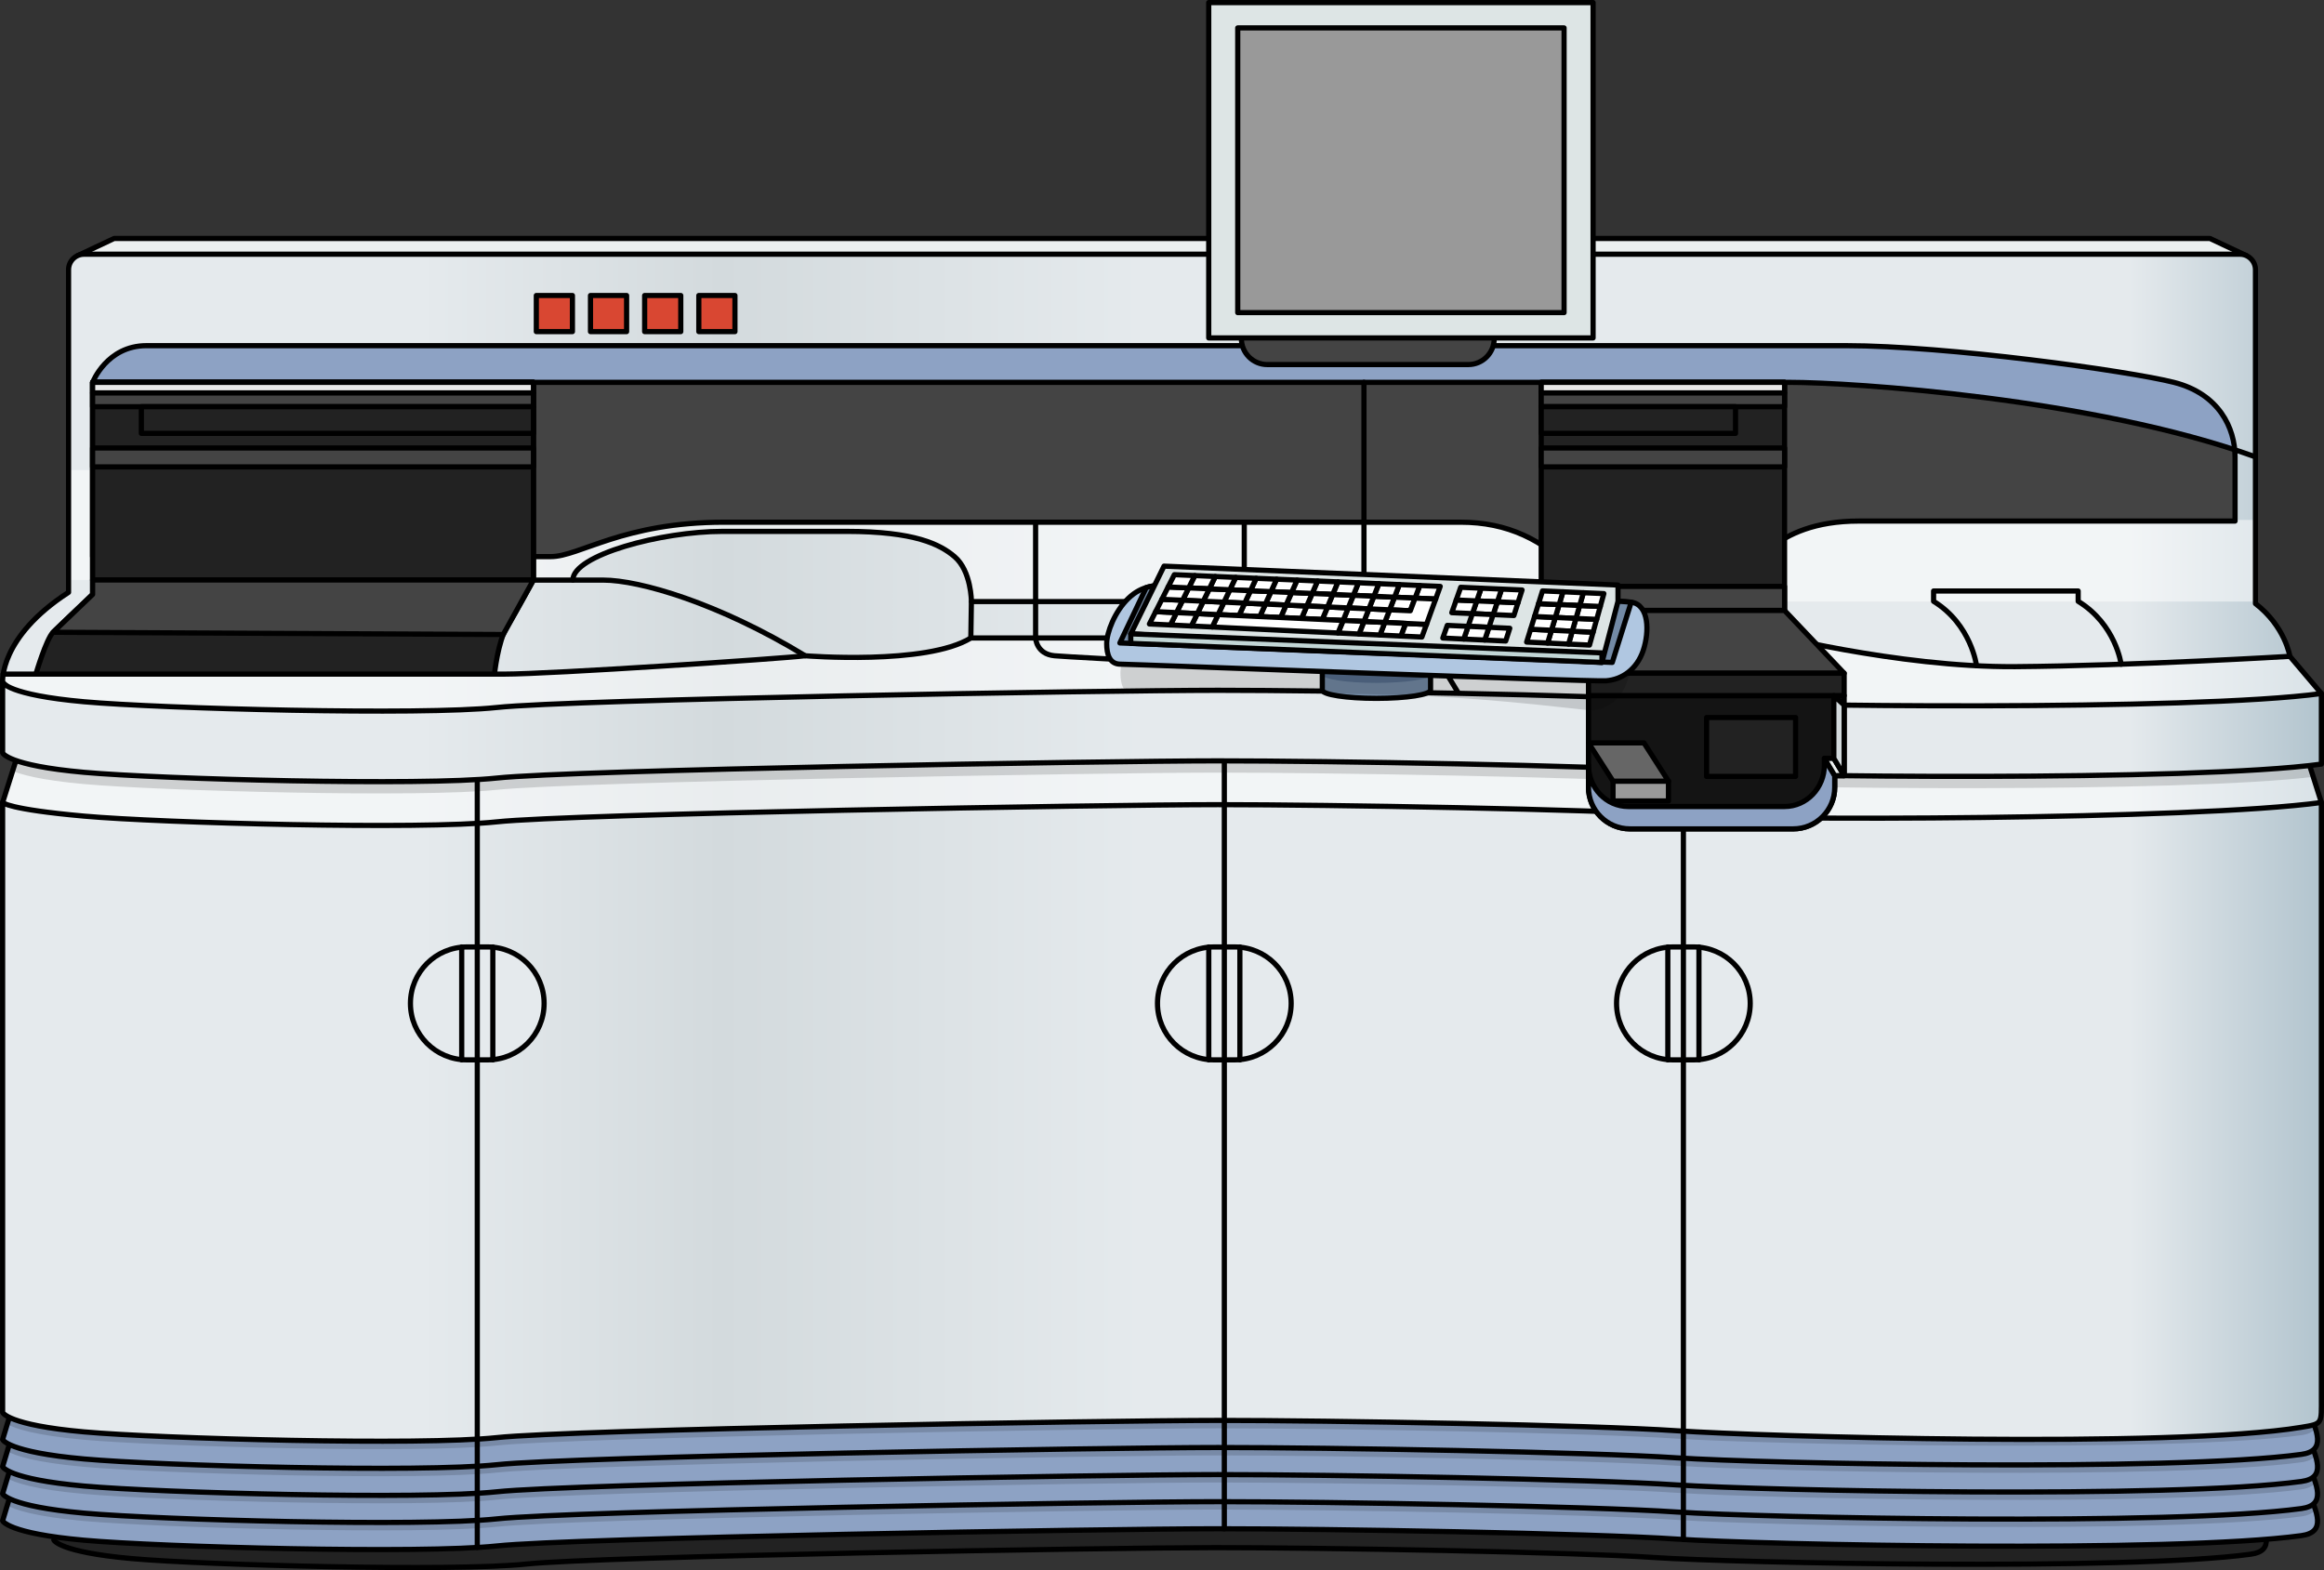 <?xml version="1.0" encoding="utf-8"?>
<!-- Generator: Adobe Illustrator 25.2.0, SVG Export Plug-In . SVG Version: 6.00 Build 0)  -->
<svg version="1.1" id="Camada_1" xmlns="http://www.w3.org/2000/svg" xmlns:xlink="http://www.w3.org/1999/xlink" x="0px" y="0px"
	 width="448.383px" height="302.946px" viewBox="0 0 448.383 302.946" enable-background="new 0 0 448.383 302.946"
	 xml:space="preserve">
<rect x="0" y="0" width="448.383" height="302.946" fill="#333333" stroke="none"/>
<g>
	<g>
		<polygon fill="#ECF0F0" stroke="#000000" stroke-linecap="round" stroke-linejoin="round" stroke-miterlimit="10" points="
			433.425,49.332 426.375,46.011 22.018,46.011 14.968,49.332 15.88,51.818 430.46,51.818 		"/>
		<linearGradient id="SVGID_1_" gradientUnits="userSpaceOnUse" x1="0.5" y1="96.72" x2="447.879" y2="96.72">
			<stop  offset="0.18" style="stop-color:#E5EAED"/>
			<stop  offset="0.31" style="stop-color:#D3DADD"/>
			<stop  offset="0.492" style="stop-color:#E5EAED"/>
			<stop  offset="0.917" style="stop-color:#E5EAED"/>
			<stop  offset="1" style="stop-color:#B2C4CE"/>
		</linearGradient>
		<path fill="url(#SVGID_1_)" d="M0.507,131.641c0,0-0.719-8.653,12.719-17.351V52.051c0-1.663,1.353-3.009,3.015-3l415.935,0
			c1.651,0.009,2.985,1.349,2.985,3v64.411c5.751,4.424,6.636,10.175,6.636,10.175l6.083,7.176l-3.318,10.575H13.336L0.507,131.641z
			"/>
		<path opacity="0.5" fill="#FFFFFF" d="M423.326,100.315l-54.415-9.622H13.226v21.215h97.302c0-4.786,17.002-9.381,28.892-9.381
			h23.915c13.187,0,18.056,2.519,20.82,4.862c3.265,2.769,3.265,8.682,3.265,8.682H435.16v-15.756H423.326z"/>
		<path opacity="0.5" fill="#FFFFFF" d="M339.879,121.993l-16.756,1.106H187.308c-8.626,5.309-31.963,3.429-31.963,3.429
			c-4.424,0.553-49.217,3.54-58.064,3.54s-96.661,0-96.662,0c-0.158,0.998-0.112,1.574-0.112,1.574l12.829,12.749h239.239
			l192.441-1.452l2.863-9.123l-6.083-7.176c0,0-30.249,1.825-52.977,1.991C366.091,128.795,339.879,121.993,339.879,121.993z"/>
		<path fill="none" stroke="#000000" stroke-linecap="round" stroke-linejoin="round" stroke-miterlimit="10" d="M0.507,131.641
			c0,0-0.719-8.653,12.719-17.351V52.051c0-1.663,1.353-3.009,3.015-3l415.935,0c1.651,0.009,2.985,1.349,2.985,3v64.411
			c5.751,4.424,6.636,10.175,6.636,10.175l6.083,7.176l-3.318,10.575H13.336L0.507,131.641z"/>
		<polyline fill="none" stroke="#000000" stroke-linecap="round" stroke-linejoin="round" stroke-miterlimit="10" points="
			281.4,147.39 281.4,133.774 277.889,127.965 240.064,123.099 240.064,100.758 		"/>
		<path fill="#8DA2C4" d="M337.592,110.712c0,0,4.156-10.175,21.001-10.175c16.845,0,72.629,0,72.629,0s0-6.857,0-12.387
			c0-5.53-3.063-12.166-11.813-14.378c-8.751-2.212-43.971-7.078-63.222-7.078s-320.268,0-327.925,0s-10.391,7.078-10.391,7.078
			v33.622h88.425c5.469,0,13.908-6.636,33.377-6.636s133.165,0,142.135,0c8.969,0,15.97,3.318,22.314,9.954H337.592z"/>
		<path fill="#444444" d="M106.296,107.394c5.469,0,13.908-6.636,33.377-6.636s133.165,0,142.135,0
			c8.969,0,15.97,3.318,22.314,9.954l33.471,0c0,0,4.157-10.175,21.001-10.175c16.845,0,72.629,0,72.629,0s0-6.857,0-12.387
			c0-0.449-0.028-0.906-0.07-1.367c-31.119-10.163-74.375-13.011-85.904-13.011c-12.032,0-327.378,0-327.378,0v33.622H106.296z"/>
		<path fill="none" stroke="#000000" stroke-linecap="round" stroke-linejoin="round" stroke-miterlimit="10" d="M17.871,73.772
			c0,0,315.346,0,327.378,0c12.032,0,58.628,3.097,89.911,14.378"/>
		<path fill="none" stroke="#000000" stroke-linecap="round" stroke-linejoin="round" stroke-miterlimit="10" d="M337.592,110.712
			c0,0,4.156-10.175,21.001-10.175c16.845,0,72.629,0,72.629,0s0-6.857,0-12.387c0-5.53-3.063-12.166-11.813-14.378
			c-8.751-2.212-43.971-7.078-63.222-7.078s-320.268,0-327.925,0s-10.391,7.078-10.391,7.078v33.622h88.425
			c5.469,0,13.908-6.636,33.377-6.636s133.165,0,142.135,0c8.969,0,15.97,3.318,22.314,9.954H337.592z"/>
		<path fill="none" stroke="#000000" stroke-linecap="round" stroke-linejoin="round" stroke-miterlimit="10" d="M339.879,121.993
			c0,0,26.212,6.802,48.94,6.636c22.728-0.166,52.977-1.991,52.977-1.991"/>
		<path fill="none" stroke="#000000" stroke-linecap="round" stroke-linejoin="round" stroke-miterlimit="10" d="M381.346,128.453
			c0,0-0.987-7.954-8.287-12.433v-1.991h27.895v1.991c7.299,4.479,8.287,12.142,8.287,12.142"/>
		<path fill="none" stroke="#000000" stroke-linecap="round" stroke-linejoin="round" stroke-miterlimit="10" d="M0.619,130.067
			c0,0,87.814,0,96.662,0s53.64-2.986,58.064-3.539c0,0,23.336,1.88,31.963-3.429h135.815"/>
		<path fill="none" stroke="#000000" stroke-linecap="round" stroke-linejoin="round" stroke-miterlimit="10" d="M110.527,111.909
			c0-4.786,17.002-9.381,28.891-9.381h23.915c13.186,0,18.056,2.519,20.82,4.862c3.265,2.769,3.265,8.682,3.265,8.682l-0.111,7.027"
			/>
		<path fill="none" stroke="#000000" stroke-linecap="round" stroke-linejoin="round" stroke-miterlimit="10" d="M99.714,111.928
			c0,0,9.733,0,16.7,0s22.23,4.424,38.931,14.599"/>
		
			<line fill="none" stroke="#000000" stroke-linecap="round" stroke-linejoin="round" stroke-miterlimit="10" x1="187.419" y1="116.072" x2="313.059" y2="116.072"/>
		<path fill="none" stroke="#000000" stroke-linecap="round" stroke-linejoin="round" stroke-miterlimit="10" d="M199.806,100.758
			v22.341c0,0,0.111,3.097,3.65,3.429c3.539,0.332,51.873,2.765,51.873,2.765v4.048v13.616"/>
		
			<line fill="none" stroke="#000000" stroke-linecap="round" stroke-linejoin="round" stroke-miterlimit="10" x1="263.158" y1="73.772" x2="263.158" y2="115.578"/>
		<g>
			
				<rect x="103.474" y="57.016" fill="#D94732" stroke="#000000" stroke-linecap="round" stroke-linejoin="round" stroke-miterlimit="10" width="6.968" height="6.968"/>
			
				<rect x="113.926" y="57.016" fill="#D94732" stroke="#000000" stroke-linecap="round" stroke-linejoin="round" stroke-miterlimit="10" width="6.968" height="6.968"/>
			
				<rect x="124.377" y="57.016" fill="#D94732" stroke="#000000" stroke-linecap="round" stroke-linejoin="round" stroke-miterlimit="10" width="6.968" height="6.968"/>
			
				<rect x="134.829" y="57.016" fill="#D94732" stroke="#000000" stroke-linecap="round" stroke-linejoin="round" stroke-miterlimit="10" width="6.968" height="6.968"/>
		</g>
	</g>
	<g>
		<g>
			<path fill="#222222" stroke="#000000" stroke-linecap="round" stroke-linejoin="round" stroke-miterlimit="10" d="
				M12.498,290.152l-2.114,6.977c0,0,0.846,2.326,15.01,3.594c14.165,1.268,62.156,2.537,76.109,1.057
				c13.953-1.48,112.261-3.171,132.98-3.171s68.921,0.846,84.566,1.903c15.645,1.057,91.459,2.606,115.221-0.634
				c4.651-0.634,2.96-4.228,1.057-8.668L12.498,290.152z"/>
			<path fill="#8DA2C4" d="M2.719,286.121l-2.212,7.3c0,0,0.885,2.433,15.705,3.76c14.82,1.327,65.032,2.654,79.631,1.106
				c14.599-1.548,117.456-3.318,139.133-3.318s72.11,0.885,88.479,1.991c16.369,1.106,95.691,2.727,120.553-0.664
				c4.866-0.664,3.097-4.424,1.106-9.069L2.719,286.121z"/>
			<path opacity="0.15" d="M95.843,294.582c14.599-1.548,117.456-3.318,139.133-3.318s72.111,0.885,88.479,1.991
				c16.368,1.106,95.691,2.727,120.553-0.664c1.422-0.194,2.266-0.659,2.714-1.327c-0.383-1.214-0.985-2.582-1.608-4.037
				L2.719,286.122l-1.316,4.342c1.448,0.826,5.195,2.151,14.809,3.012C31.032,294.803,81.244,296.131,95.843,294.582z"/>
			<path fill="none" stroke="#000000" stroke-linecap="round" stroke-linejoin="round" stroke-miterlimit="10" d="M2.719,286.121
				l-2.212,7.3c0,0,0.885,2.433,15.705,3.76c14.82,1.327,65.032,2.654,79.631,1.106c14.599-1.548,117.456-3.318,139.133-3.318
				s72.11,0.885,88.479,1.991c16.369,1.106,95.691,2.727,120.553-0.664c4.866-0.664,3.097-4.424,1.106-9.069L2.719,286.121z"/>
			<path fill="#8DA2C4" d="M2.719,280.896l-2.212,7.3c0,0,0.885,2.433,15.705,3.76c14.82,1.327,65.032,2.654,79.631,1.106
				c14.599-1.548,117.456-3.318,139.133-3.318s72.11,0.885,88.479,1.991c16.369,1.106,95.691,2.727,120.553-0.664
				c4.866-0.664,3.097-4.424,1.106-9.069L2.719,280.896z"/>
			<path opacity="0.15" d="M95.843,289.356c14.599-1.548,117.456-3.318,139.133-3.318s72.111,0.885,88.479,1.991
				c16.368,1.106,95.691,2.727,120.553-0.664c1.422-0.194,2.266-0.659,2.714-1.327c-0.383-1.214-0.985-2.582-1.608-4.037
				L2.719,280.896l-1.316,4.342c1.448,0.826,5.195,2.152,14.809,3.012C31.032,289.578,81.244,290.905,95.843,289.356z"/>
			<path fill="none" stroke="#000000" stroke-linecap="round" stroke-linejoin="round" stroke-miterlimit="10" d="M2.719,280.896
				l-2.212,7.3c0,0,0.885,2.433,15.705,3.76c14.82,1.327,65.032,2.654,79.631,1.106c14.599-1.548,117.456-3.318,139.133-3.318
				s72.11,0.885,88.479,1.991c16.369,1.106,95.691,2.727,120.553-0.664c4.866-0.664,3.097-4.424,1.106-9.069L2.719,280.896z"/>
			<path fill="#8DA2C4" d="M2.719,275.67l-2.212,7.299c0,0,0.885,2.433,15.705,3.76s65.032,2.654,79.631,1.106
				c14.599-1.548,117.456-3.318,139.133-3.318s72.11,0.885,88.479,1.991c16.369,1.106,95.691,2.727,120.553-0.664
				c4.866-0.664,3.097-4.424,1.106-9.069L2.719,275.67z"/>
			<path opacity="0.15" d="M95.843,284.131c14.599-1.549,117.456-3.318,139.133-3.318s72.111,0.885,88.479,1.991
				c16.368,1.106,95.691,2.727,120.553-0.664c1.422-0.194,2.266-0.659,2.714-1.327c-0.383-1.214-0.985-2.582-1.608-4.037
				L2.719,275.67l-1.316,4.342c1.448,0.826,5.195,2.151,14.809,3.012C31.032,284.352,81.244,285.679,95.843,284.131z"/>
			<path fill="none" stroke="#000000" stroke-linecap="round" stroke-linejoin="round" stroke-miterlimit="10" d="M2.719,275.67
				l-2.212,7.299c0,0,0.885,2.433,15.705,3.76s65.032,2.654,79.631,1.106c14.599-1.548,117.456-3.318,139.133-3.318
				s72.11,0.885,88.479,1.991c16.369,1.106,95.691,2.727,120.553-0.664c4.866-0.664,3.097-4.424,1.106-9.069L2.719,275.67z"/>
			<path fill="#8DA2C4" d="M2.719,270.444l-2.212,7.299c0,0,0.885,2.433,15.705,3.76s65.032,2.654,79.631,1.106
				s117.456-3.318,139.133-3.318s72.11,0.885,88.479,1.991c16.369,1.106,95.691,2.727,120.553-0.664
				c4.866-0.664,3.097-4.424,1.106-9.069L2.719,270.444z"/>
			<path opacity="0.15" d="M95.843,278.905c14.599-1.548,117.456-3.318,139.133-3.318s72.111,0.885,88.479,1.991
				c16.368,1.106,95.691,2.727,120.553-0.664c1.422-0.194,2.266-0.659,2.714-1.327c-0.383-1.214-0.985-2.582-1.608-4.037
				L2.719,270.444l-1.316,4.343c1.448,0.825,5.195,2.151,14.809,3.012C31.032,279.126,81.244,280.453,95.843,278.905z"/>
			<path fill="none" stroke="#000000" stroke-linecap="round" stroke-linejoin="round" stroke-miterlimit="10" d="M2.719,270.444
				l-2.212,7.299c0,0,0.885,2.433,15.705,3.76s65.032,2.654,79.631,1.106s117.456-3.318,139.133-3.318s72.11,0.885,88.479,1.991
				c16.369,1.106,95.691,2.727,120.553-0.664c4.866-0.664,3.097-4.424,1.106-9.069L2.719,270.444z"/>
		</g>
		<linearGradient id="SVGID_2_" gradientUnits="userSpaceOnUse" x1="0.507" y1="152.435" x2="447.879" y2="152.435">
			<stop  offset="0.18" style="stop-color:#E5EAED"/>
			<stop  offset="0.31" style="stop-color:#D3DADD"/>
			<stop  offset="0.492" style="stop-color:#E5EAED"/>
			<stop  offset="0.917" style="stop-color:#E5EAED"/>
			<stop  offset="1" style="stop-color:#B2C4CE"/>
		</linearGradient>
		<polygon fill="url(#SVGID_2_)" points="0.507,154.841 3.825,144.389 444.561,144.389 447.879,154.841 442.57,160.481 
			6.258,160.481 		"/>
		<polygon opacity="0.5" fill="#FFFFFF" points="0.507,154.841 3.825,144.389 444.561,144.389 447.879,154.841 442.57,160.481 
			6.258,160.481 		"/>
		<path opacity="0.15" d="M444.561,142.896H3.825l-1.806,5.688c1.8,0.821,5.714,1.941,14.193,2.701
			c14.82,1.327,65.032,2.654,79.631,1.106c14.599-1.548,117.456-3.318,139.133-3.318s72.111,0.885,88.479,1.991
			c16.133,1.09,97.176,1.998,123.311-1.222L444.561,142.896z"/>
		<polygon fill="none" stroke="#000000" stroke-linecap="round" stroke-linejoin="round" stroke-miterlimit="10" points="
			0.507,154.841 3.825,144.389 444.561,144.389 447.879,154.841 442.57,160.481 6.258,160.481 		"/>
		<linearGradient id="SVGID_3_" gradientUnits="userSpaceOnUse" x1="0.507" y1="216.461" x2="447.884" y2="216.461">
			<stop  offset="0.18" style="stop-color:#E5EAED"/>
			<stop  offset="0.31" style="stop-color:#D3DADD"/>
			<stop  offset="0.492" style="stop-color:#E5EAED"/>
			<stop  offset="0.917" style="stop-color:#E5EAED"/>
			<stop  offset="1" style="stop-color:#B2C4CE"/>
		</linearGradient>
		<path fill="url(#SVGID_3_)" d="M447.879,154.841c-24.862,3.39-108.055,3.512-124.424,2.406
			c-16.369-1.106-66.802-1.991-88.479-1.991s-124.534,1.77-139.133,3.318c-14.599,1.548-64.811,0.221-79.631-1.106
			c-14.82-1.327-15.705-2.627-15.705-2.627v117.677c0,0,0.885,2.433,15.705,3.76c14.82,1.327,65.032,2.655,79.631,1.106
			c14.599-1.549,117.456-3.318,139.133-3.318s72.111,0.885,88.479,1.991c16.368,1.106,95.8,3.448,120.553-0.664
			c4.161-0.691,3.871-0.594,3.871-5.862V154.841z"/>
		<path fill="none" stroke="#000000" stroke-linecap="round" stroke-linejoin="round" stroke-miterlimit="10" d="M447.879,154.841
			c-24.862,3.39-108.055,3.512-124.424,2.406c-16.369-1.106-66.802-1.991-88.479-1.991s-124.534,1.77-139.133,3.318
			c-14.599,1.548-64.811,0.221-79.631-1.106c-14.82-1.327-15.705-2.627-15.705-2.627v117.677c0,0,0.885,2.433,15.705,3.76
			c14.82,1.327,65.032,2.655,79.631,1.106c14.599-1.549,117.456-3.318,139.133-3.318s72.111,0.885,88.479,1.991
			c16.368,1.106,95.8,3.448,120.553-0.664c4.161-0.691,3.871-0.594,3.871-5.862V154.841z"/>
		<path fill="#E5EAED" d="M94.084,204.5c6.017,0,10.894-4.877,10.894-10.894s-4.877-10.894-10.894-10.894h-4.002
			c-6.017,0-10.894,4.877-10.894,10.894S84.065,204.5,90.081,204.5H94.084z"/>
		
			<line fill="none" stroke="#000000" stroke-linecap="round" stroke-linejoin="round" stroke-miterlimit="10" x1="89.081" y1="204.5" x2="89.081" y2="182.712"/>
		
			<line fill="none" stroke="#000000" stroke-linecap="round" stroke-linejoin="round" stroke-miterlimit="10" x1="95.084" y1="182.712" x2="95.084" y2="204.5"/>
		<path fill="#E5EAED" d="M238.218,204.5c6.017,0,10.894-4.877,10.894-10.894s-4.877-10.894-10.894-10.894h-4.002
			c-6.017,0-10.894,4.877-10.894,10.894s4.877,10.894,10.894,10.894H238.218z"/>
		
			<line fill="none" stroke="#000000" stroke-linecap="round" stroke-linejoin="round" stroke-miterlimit="10" x1="233.215" y1="204.5" x2="233.215" y2="182.712"/>
		
			<line fill="none" stroke="#000000" stroke-linecap="round" stroke-linejoin="round" stroke-miterlimit="10" x1="239.218" y1="182.712" x2="239.218" y2="204.5"/>
		<path fill="#E5EAED" d="M326.787,204.5c6.017,0,10.894-4.877,10.894-10.894s-4.877-10.894-10.894-10.894h-4.002
			c-6.017,0-10.894,4.877-10.894,10.894s4.877,10.894,10.894,10.894H326.787z"/>
		<path fill="none" stroke="#000000" stroke-linecap="round" stroke-linejoin="round" stroke-miterlimit="10" d="M94.084,204.5
			c6.017,0,10.894-4.877,10.894-10.894s-4.877-10.894-10.894-10.894h-4.002c-6.017,0-10.894,4.877-10.894,10.894
			S84.065,204.5,90.081,204.5H94.084z"/>
		<path fill="none" stroke="#000000" stroke-linecap="round" stroke-linejoin="round" stroke-miterlimit="10" d="M238.218,204.5
			c6.017,0,10.894-4.877,10.894-10.894s-4.877-10.894-10.894-10.894h-4.002c-6.017,0-10.894,4.877-10.894,10.894
			s4.877,10.894,10.894,10.894H238.218z"/>
		<path fill="none" stroke="#000000" stroke-linecap="round" stroke-linejoin="round" stroke-miterlimit="10" d="M326.787,204.5
			c6.017,0,10.894-4.877,10.894-10.894s-4.877-10.894-10.894-10.894h-4.002c-6.017,0-10.894,4.877-10.894,10.894
			s4.877,10.894,10.894,10.894H326.787z"/>
		
			<line fill="none" stroke="#000000" stroke-linecap="round" stroke-linejoin="round" stroke-miterlimit="10" x1="321.784" y1="204.5" x2="321.784" y2="182.712"/>
		
			<line fill="none" stroke="#000000" stroke-linecap="round" stroke-linejoin="round" stroke-miterlimit="10" x1="327.787" y1="182.712" x2="327.787" y2="204.5"/>
		
			<line fill="none" stroke="#000000" stroke-linecap="round" stroke-linejoin="round" stroke-miterlimit="10" x1="92.083" y1="146.325" x2="92.083" y2="298.582"/>
		
			<line fill="none" stroke="#000000" stroke-linecap="round" stroke-linejoin="round" stroke-miterlimit="10" x1="236.216" y1="146.325" x2="236.216" y2="294.97"/>
		
			<line fill="none" stroke="#000000" stroke-linecap="round" stroke-linejoin="round" stroke-miterlimit="10" x1="324.786" y1="146.325" x2="324.786" y2="297.043"/>
	</g>
	<g>
		<linearGradient id="SVGID_4_" gradientUnits="userSpaceOnUse" x1="0.507" y1="141.231" x2="447.879" y2="141.231">
			<stop  offset="0.18" style="stop-color:#E5EAED"/>
			<stop  offset="0.31" style="stop-color:#D3DADD"/>
			<stop  offset="0.492" style="stop-color:#E5EAED"/>
			<stop  offset="0.917" style="stop-color:#E5EAED"/>
			<stop  offset="1" style="stop-color:#B2C4CE"/>
		</linearGradient>
		<path fill="url(#SVGID_4_)" d="M0.507,145.257c0,0,0.885,2.433,15.705,3.76c14.82,1.327,65.032,2.654,79.631,1.106
			s117.456-3.318,139.133-3.318s72.11,0.885,88.479,1.991c16.369,1.106,99.562,2.025,124.424-1.366v-13.616
			c-24.862,3.39-108.055,2.472-124.424,1.366c-16.369-1.106-66.802-1.991-88.479-1.991s-124.534,1.77-139.133,3.318
			s-64.811,0.221-79.631-1.106c-14.82-1.327-15.705-3.76-15.705-3.76V145.257z"/>
		<path fill="none" stroke="#000000" stroke-linecap="round" stroke-linejoin="round" stroke-miterlimit="10" d="M0.507,145.257
			c0,0,0.885,2.433,15.705,3.76c14.82,1.327,65.032,2.654,79.631,1.106s117.456-3.318,139.133-3.318s72.11,0.885,88.479,1.991
			c16.369,1.106,99.562,2.025,124.424-1.366v-13.616c-24.862,3.39-108.055,2.472-124.424,1.366
			c-16.369-1.106-66.802-1.991-88.479-1.991s-124.534,1.77-139.133,3.318s-64.811,0.221-79.631-1.106
			c-14.82-1.327-15.705-3.76-15.705-3.76V145.257z"/>
	</g>
	<g>
		<g>
			
				<rect x="297.354" y="73.772" fill="#222222" stroke="#000000" stroke-linecap="round" stroke-linejoin="round" stroke-miterlimit="10" width="46.949" height="44.018"/>
			
				<rect x="297.354" y="73.772" fill="#E8E8E8" stroke="#000000" stroke-linecap="round" stroke-linejoin="round" stroke-miterlimit="10" width="46.949" height="2.046"/>
			<path fill="#141414" stroke="#000000" stroke-linecap="round" stroke-linejoin="round" stroke-miterlimit="10" d="
				M355.806,134.214v15.431h-1.825v2.283c0,4.418-3.582,8-8,8h-31.502c-4.418,0-8-3.582-8-8v-17.714L355.806,134.214z"/>
			
				<rect x="297.354" y="75.818" fill="#444444" stroke="#000000" stroke-linecap="round" stroke-linejoin="round" stroke-miterlimit="10" width="46.949" height="2.654"/>
			
				<rect x="297.354" y="78.472" fill="#222222" stroke="#000000" stroke-linecap="round" stroke-linejoin="round" stroke-miterlimit="10" width="37.493" height="5.143"/>
			
				<rect x="297.354" y="86.435" fill="#444444" stroke="#000000" stroke-linecap="round" stroke-linejoin="round" stroke-miterlimit="10" width="46.949" height="3.65"/>
			
				<rect x="297.354" y="113.145" fill="#444444" stroke="#000000" stroke-linecap="round" stroke-linejoin="round" stroke-miterlimit="10" width="46.949" height="4.645"/>
			<polygon fill="#444444" stroke="#000000" stroke-linecap="round" stroke-linejoin="round" stroke-miterlimit="10" points="
				355.806,129.901 306.478,129.901 297.354,117.79 344.303,117.79 			"/>
			
				<rect x="306.478" y="129.901" fill="#222222" stroke="#000000" stroke-linecap="round" stroke-linejoin="round" stroke-miterlimit="10" width="49.327" height="4.313"/>
			<path fill="#8DA2C4" stroke="#000000" stroke-linecap="round" stroke-linejoin="round" stroke-miterlimit="10" d="
				M351.99,146.325v1.29c0,4.418-3.432,8-7.665,8h-30.182c-4.233,0-7.665-3.582-7.665-8v4.313c0,4.418,3.582,8,8,8h31.502
				c4.418,0,8-3.582,8-8v-2.283L351.99,146.325z"/>
			
				<rect x="311.207" y="150.721" fill="#999999" stroke="#000000" stroke-linecap="round" stroke-linejoin="round" stroke-miterlimit="10" width="10.7" height="3.816"/>
			<polygon fill="#666666" stroke="#000000" stroke-linecap="round" stroke-linejoin="round" stroke-miterlimit="10" points="
				317.179,143.338 306.478,143.338 311.207,150.721 321.907,150.721 			"/>
			
				<rect x="329.262" y="138.444" fill="#222222" stroke="#000000" stroke-linecap="round" stroke-linejoin="round" stroke-miterlimit="10" width="17.17" height="11.364"/>
		</g>
		
			<line fill="#8DA2C4" stroke="#000000" stroke-linecap="round" stroke-linejoin="round" stroke-miterlimit="10" x1="353.981" y1="149.645" x2="355.806" y2="149.645"/>
		<polygon fill="#ECF0F0" stroke="#000000" stroke-linecap="round" stroke-linejoin="round" stroke-miterlimit="10" points="
			355.806,149.645 353.981,149.645 351.99,146.325 353.815,146.325 		"/>
		<polygon fill="#D3DADD" stroke="#000000" stroke-linecap="round" stroke-linejoin="round" stroke-miterlimit="10" points="
			355.806,136.052 355.806,149.645 353.815,146.325 353.815,134.214 		"/>
	</g>
	<g>
		<path fill="#444444" stroke="#000000" stroke-linecap="round" stroke-linejoin="round" stroke-miterlimit="10" d="M283.285,70.343
			h-38.774c-2.761,0-5-2.239-5-5V54.915h48.774v10.429C288.285,68.105,286.046,70.343,283.285,70.343z"/>
		
			<rect x="233.207" y="0.5" fill="#DDE5E5" stroke="#000000" stroke-linecap="round" stroke-linejoin="round" stroke-miterlimit="10" width="74.157" height="64.7"/>
		
			<rect x="238.804" y="5.384" fill="#999999" stroke="#000000" stroke-linecap="round" stroke-linejoin="round" stroke-miterlimit="10" width="62.962" height="54.933"/>
	</g>
	<g>
		<g>
			<path fill="#738AA5" d="M255.122,127.34v5.806c0,0.886,4.676,1.604,10.443,1.604c5.768,0,10.443-0.718,10.443-1.604v-5.806
				H255.122z"/>
			<path fill="#576F8E" d="M255.122,130.16c0,0.886,4.676,1.604,10.443,1.604c5.768,0,10.443-0.718,10.443-1.604v-2.82h-20.886
				V130.16z"/>
			<path fill="none" stroke="#000000" stroke-linecap="round" stroke-linejoin="round" stroke-miterlimit="10" d="M255.122,127.34
				v5.806c0,0.886,4.676,1.604,10.443,1.604c5.768,0,10.443-0.718,10.443-1.604v-5.806H255.122z"/>
		</g>
		<g>
			<path opacity="0.15" d="M227.677,118.576c-2.405,0-5.019,0-7.529,2.544c-2.51,2.544-3.973,6.636-3.973,8.737
				s0.523,3.982,2.51,3.982c1.155,0,29.623-0.551,54.068,0.375c17.616,0.668,33.273,2.925,34.499,2.832
				c2.928-0.221,5.647-2.212,6.797-5.862c1.15-3.65,1.046-8.737-2.091-9.29C308.82,121.341,227.677,118.576,227.677,118.576z"/>
			<path fill="#B0C7E1" stroke="#000000" stroke-linecap="round" stroke-linejoin="round" stroke-miterlimit="10" d="
				M225.686,112.885c-2.544,0-5.309,0-7.963,2.544c-2.654,2.544-4.203,6.636-4.203,8.737s0.553,3.982,2.654,3.982
				s90.58,3.429,93.677,3.207c3.097-0.221,5.972-2.212,7.189-5.862s1.106-8.737-2.212-9.29S225.686,112.885,225.686,112.885z"/>
			<path fill="#738AA5" stroke="#000000" stroke-linecap="round" stroke-linejoin="round" stroke-miterlimit="10" d="
				M221.149,113.369l-5.085,10.686l95.004,3.76l3.651-11.627c-4.576-0.583-89.034-3.304-89.034-3.304
				C224.226,112.885,222.692,112.888,221.149,113.369z"/>
			<polygon fill="#DDE5E5" stroke="#000000" stroke-linecap="round" stroke-linejoin="round" stroke-miterlimit="10" points="
				218.162,122.3 224.58,109.236 312.174,112.885 312.174,116.011 309.078,127.816 			"/>
			<polygon fill="#C2D6D6" stroke="#000000" stroke-linecap="round" stroke-linejoin="round" stroke-miterlimit="10" points="
				218.162,122.3 309.078,125.977 309.078,127.816 218.162,124.139 			"/>
			<g>
				<g id="XMLID_44_">
					<g>
						<polygon fill="#FFFFFF" stroke="#000000" stroke-linecap="round" stroke-linejoin="round" stroke-miterlimit="10" points="
							307.362,121.984 306.672,124.464 302.632,124.274 303.342,121.794 						"/>
						<polygon fill="#FFFFFF" stroke="#000000" stroke-linecap="round" stroke-linejoin="round" stroke-miterlimit="10" points="
							308.052,119.504 307.362,121.984 303.342,121.794 304.062,119.324 						"/>
						<polygon fill="#FFFFFF" stroke="#000000" stroke-linecap="round" stroke-linejoin="round" stroke-miterlimit="10" points="
							308.752,117.014 308.062,119.504 308.052,119.504 304.062,119.324 304.772,116.834 						"/>
						<polygon fill="#FFFFFF" stroke="#000000" stroke-linecap="round" stroke-linejoin="round" stroke-miterlimit="10" points="
							309.442,114.534 308.752,117.014 304.772,116.834 305.492,114.364 						"/>
						<polygon fill="#FFFFFF" stroke="#000000" stroke-linecap="round" stroke-linejoin="round" stroke-miterlimit="10" points="
							305.492,114.364 304.772,116.834 300.812,116.654 301.552,114.184 						"/>
						<polygon fill="#FFFFFF" stroke="#000000" stroke-linecap="round" stroke-linejoin="round" stroke-miterlimit="10" points="
							304.772,116.834 304.062,119.324 300.072,119.134 300.812,116.654 						"/>
						<polygon fill="#FFFFFF" stroke="#000000" stroke-linecap="round" stroke-linejoin="round" stroke-miterlimit="10" points="
							304.062,119.324 303.342,121.794 299.332,121.604 300.072,119.134 						"/>
						<polygon fill="#FFFFFF" stroke="#000000" stroke-linecap="round" stroke-linejoin="round" stroke-miterlimit="10" points="
							303.342,121.794 302.632,124.274 298.592,124.074 299.332,121.604 						"/>
						<polygon fill="#FFFFFF" stroke="#000000" stroke-linecap="round" stroke-linejoin="round" stroke-miterlimit="10" points="
							299.332,121.604 298.592,124.074 294.542,123.884 295.312,121.414 						"/>
						<polygon fill="#FFFFFF" stroke="#000000" stroke-linecap="round" stroke-linejoin="round" stroke-miterlimit="10" points="
							300.072,119.134 299.332,121.604 295.312,121.414 296.072,118.954 						"/>
						<polygon fill="#FFFFFF" stroke="#000000" stroke-linecap="round" stroke-linejoin="round" stroke-miterlimit="10" points="
							300.812,116.654 300.072,119.134 296.072,118.954 296.842,116.474 						"/>
						<polygon fill="#FFFFFF" stroke="#000000" stroke-linecap="round" stroke-linejoin="round" stroke-miterlimit="10" points="
							301.552,114.184 300.812,116.654 296.842,116.474 297.602,114.014 						"/>
						<polygon fill="#FFFFFF" stroke="#000000" stroke-linecap="round" stroke-linejoin="round" stroke-miterlimit="10" points="
							291.292,121.224 290.502,123.684 286.462,123.494 287.272,121.034 						"/>
						<polygon fill="#FFFFFF" stroke="#000000" stroke-linecap="round" stroke-linejoin="round" stroke-miterlimit="10" points="
							292.872,116.294 292.082,118.764 288.082,118.584 288.902,116.114 						"/>
						<polygon fill="#FFFFFF" stroke="#000000" stroke-linecap="round" stroke-linejoin="round" stroke-miterlimit="10" points="
							293.662,113.834 292.872,116.294 288.902,116.114 289.712,113.664 						"/>
						<polygon fill="#FFFFFF" stroke="#000000" stroke-linecap="round" stroke-linejoin="round" stroke-miterlimit="10" points="
							289.712,113.664 288.902,116.114 284.922,115.944 285.762,113.494 						"/>
						<polygon fill="#FFFFFF" stroke="#000000" stroke-linecap="round" stroke-linejoin="round" stroke-miterlimit="10" points="
							288.902,116.114 288.082,118.584 284.082,118.394 284.922,115.944 						"/>
						<polygon fill="#FFFFFF" stroke="#000000" stroke-linecap="round" stroke-linejoin="round" stroke-miterlimit="10" points="
							288.082,118.584 287.272,121.034 283.252,120.854 284.082,118.394 						"/>
						<polygon fill="#FFFFFF" stroke="#000000" stroke-linecap="round" stroke-linejoin="round" stroke-miterlimit="10" points="
							287.272,121.034 286.462,123.494 282.412,123.304 283.252,120.854 						"/>
						<polygon fill="#FFFFFF" stroke="#000000" stroke-linecap="round" stroke-linejoin="round" stroke-miterlimit="10" points="
							283.252,120.854 282.412,123.304 278.372,123.104 279.232,120.664 						"/>
						<polygon fill="#FFFFFF" stroke="#000000" stroke-linecap="round" stroke-linejoin="round" stroke-miterlimit="10" points="
							284.922,115.944 284.082,118.394 280.102,118.214 280.962,115.764 						"/>
						<polygon fill="#FFFFFF" stroke="#000000" stroke-linecap="round" stroke-linejoin="round" stroke-miterlimit="10" points="
							285.762,113.494 284.922,115.944 280.962,115.764 281.822,113.314 						"/>
						<polygon fill="#FFFFFF" stroke="#000000" stroke-linecap="round" stroke-linejoin="round" stroke-miterlimit="10" points="
							275.222,120.474 274.332,122.914 270.282,122.724 271.192,120.284 						"/>
						<polygon fill="#FFFFFF" stroke="#000000" stroke-linecap="round" stroke-linejoin="round" stroke-miterlimit="10" points="
							277.872,113.144 276.992,115.584 273.022,115.404 273.932,112.974 						"/>
						<polygon fill="#FFFFFF" stroke="#000000" stroke-linecap="round" stroke-linejoin="round" stroke-miterlimit="10" points="
							273.932,112.974 273.022,115.404 269.052,115.224 269.982,112.794 						"/>
						<polygon fill="#FFFFFF" stroke="#000000" stroke-linecap="round" stroke-linejoin="round" stroke-miterlimit="10" points="
							273.022,115.404 272.102,117.844 268.112,117.664 269.052,115.224 						"/>
						<polygon fill="#FFFFFF" stroke="#000000" stroke-linecap="round" stroke-linejoin="round" stroke-miterlimit="10" points="
							273.022,115.404 272.102,117.844 268.112,117.664 267.172,120.094 271.192,120.284 275.222,120.474 276.102,118.034 
							276.992,115.584 						"/>
						<polygon fill="#FFFFFF" stroke="#000000" stroke-linecap="round" stroke-linejoin="round" stroke-miterlimit="10" points="
							271.192,120.284 270.282,122.724 266.242,122.524 267.172,120.094 						"/>
						<polygon fill="#FFFFFF" stroke="#000000" stroke-linecap="round" stroke-linejoin="round" stroke-miterlimit="10" points="
							267.172,120.094 266.242,122.524 262.202,122.334 263.162,119.904 						"/>
						<polygon fill="#FFFFFF" stroke="#000000" stroke-linecap="round" stroke-linejoin="round" stroke-miterlimit="10" points="
							268.112,117.664 267.172,120.094 263.162,119.904 264.112,117.474 						"/>
						<polygon fill="#FFFFFF" stroke="#000000" stroke-linecap="round" stroke-linejoin="round" stroke-miterlimit="10" points="
							269.052,115.224 268.112,117.664 264.112,117.474 265.072,115.044 						"/>
						<polygon fill="#FFFFFF" stroke="#000000" stroke-linecap="round" stroke-linejoin="round" stroke-miterlimit="10" points="
							269.982,112.794 269.052,115.224 265.072,115.044 266.032,112.624 						"/>
						<polygon fill="#FFFFFF" stroke="#000000" stroke-linecap="round" stroke-linejoin="round" stroke-miterlimit="10" points="
							266.032,112.624 265.072,115.044 261.112,114.864 262.092,112.444 						"/>
						<polygon fill="#FFFFFF" stroke="#000000" stroke-linecap="round" stroke-linejoin="round" stroke-miterlimit="10" points="
							265.072,115.044 264.112,117.474 260.122,117.294 261.112,114.864 						"/>
						<polygon fill="#FFFFFF" stroke="#000000" stroke-linecap="round" stroke-linejoin="round" stroke-miterlimit="10" points="
							264.112,117.474 263.162,119.904 259.142,119.714 260.122,117.294 						"/>
						<polygon fill="#FFFFFF" stroke="#000000" stroke-linecap="round" stroke-linejoin="round" stroke-miterlimit="10" points="
							263.162,119.904 262.202,122.334 258.152,122.134 259.142,119.714 						"/>
						<polygon fill="#FFFFFF" stroke="#000000" stroke-linecap="round" stroke-linejoin="round" stroke-miterlimit="10" points="
							260.122,117.294 259.142,119.714 255.122,119.524 256.132,117.104 						"/>
						<polygon fill="#FFFFFF" stroke="#000000" stroke-linecap="round" stroke-linejoin="round" stroke-miterlimit="10" points="
							261.112,114.864 260.122,117.294 256.132,117.104 257.132,114.684 						"/>
						<polygon fill="#FFFFFF" stroke="#000000" stroke-linecap="round" stroke-linejoin="round" stroke-miterlimit="10" points="
							262.092,112.444 261.112,114.864 257.132,114.684 258.142,112.274 						"/>
						<polygon fill="#FFFFFF" stroke="#000000" stroke-linecap="round" stroke-linejoin="round" stroke-miterlimit="10" points="
							258.142,112.274 257.132,114.684 253.172,114.504 254.202,112.104 						"/>
						<polygon fill="#FFFFFF" stroke="#000000" stroke-linecap="round" stroke-linejoin="round" stroke-miterlimit="10" points="
							257.132,114.684 256.132,117.104 252.132,116.924 253.172,114.504 						"/>
						<polygon fill="#FFFFFF" stroke="#000000" stroke-linecap="round" stroke-linejoin="round" stroke-miterlimit="10" points="
							256.132,117.104 255.122,119.524 251.102,119.334 252.132,116.924 						"/>
						<polygon fill="#FFFFFF" stroke="#000000" stroke-linecap="round" stroke-linejoin="round" stroke-miterlimit="10" points="
							252.132,116.924 251.102,119.334 247.082,119.144 248.132,116.744 						"/>
						<polygon fill="#FFFFFF" stroke="#000000" stroke-linecap="round" stroke-linejoin="round" stroke-miterlimit="10" points="
							253.172,114.504 252.132,116.924 248.132,116.744 249.192,114.324 						"/>
						<polygon fill="#FFFFFF" stroke="#000000" stroke-linecap="round" stroke-linejoin="round" stroke-miterlimit="10" points="
							254.202,112.104 253.172,114.504 249.192,114.324 250.252,111.924 						"/>
						<polygon fill="#FFFFFF" stroke="#000000" stroke-linecap="round" stroke-linejoin="round" stroke-miterlimit="10" points="
							250.252,111.924 249.192,114.324 245.222,114.154 246.302,111.754 						"/>
						<polygon fill="#FFFFFF" stroke="#000000" stroke-linecap="round" stroke-linejoin="round" stroke-miterlimit="10" points="
							249.192,114.324 248.132,116.744 244.142,116.554 245.222,114.154 						"/>
						<polygon fill="#FFFFFF" stroke="#000000" stroke-linecap="round" stroke-linejoin="round" stroke-miterlimit="10" points="
							248.132,116.744 247.082,119.144 243.062,118.964 244.142,116.554 						"/>
						<polygon fill="#FFFFFF" stroke="#000000" stroke-linecap="round" stroke-linejoin="round" stroke-miterlimit="10" points="
							244.142,116.554 243.062,118.964 239.042,118.774 240.152,116.374 						"/>
						<polygon fill="#FFFFFF" stroke="#000000" stroke-linecap="round" stroke-linejoin="round" stroke-miterlimit="10" points="
							241.262,113.974 245.222,114.154 244.142,116.554 240.152,116.374 						"/>
						<polygon fill="#FFFFFF" stroke="#000000" stroke-linecap="round" stroke-linejoin="round" stroke-miterlimit="10" points="
							246.302,111.754 245.222,114.154 241.262,113.974 242.362,111.584 						"/>
						<polygon fill="#FFFFFF" stroke="#000000" stroke-linecap="round" stroke-linejoin="round" stroke-miterlimit="10" points="
							242.362,111.584 241.262,113.974 237.282,113.794 238.412,111.404 						"/>
						<polygon fill="#FFFFFF" stroke="#000000" stroke-linecap="round" stroke-linejoin="round" stroke-miterlimit="10" points="
							241.262,113.974 240.152,116.374 236.152,116.184 237.282,113.794 						"/>
						<polygon fill="#FFFFFF" stroke="#000000" stroke-linecap="round" stroke-linejoin="round" stroke-miterlimit="10" points="
							240.152,116.374 239.042,118.774 235.022,118.584 236.152,116.184 						"/>
						<polygon fill="#FFFFFF" stroke="#000000" stroke-linecap="round" stroke-linejoin="round" stroke-miterlimit="10" points="
							255.122,119.524 251.102,119.334 247.082,119.144 243.062,118.964 239.042,118.774 235.022,118.584 233.892,120.974 
							237.942,121.174 241.982,121.364 246.022,121.554 250.072,121.754 254.112,121.944 258.152,122.134 259.142,119.714 						"/>
						<polygon fill="#FFFFFF" stroke="#000000" stroke-linecap="round" stroke-linejoin="round" stroke-miterlimit="10" points="
							235.022,118.584 233.892,120.974 229.852,120.784 231.012,118.394 						"/>
						<polygon fill="#FFFFFF" stroke="#000000" stroke-linecap="round" stroke-linejoin="round" stroke-miterlimit="10" points="
							236.152,116.184 235.022,118.584 231.012,118.394 232.162,116.004 						"/>
						<polygon fill="#FFFFFF" stroke="#000000" stroke-linecap="round" stroke-linejoin="round" stroke-miterlimit="10" points="
							237.282,113.794 236.152,116.184 232.162,116.004 233.322,113.614 						"/>
						<polygon fill="#FFFFFF" stroke="#000000" stroke-linecap="round" stroke-linejoin="round" stroke-miterlimit="10" points="
							238.412,111.404 237.282,113.794 233.322,113.614 234.472,111.234 						"/>
						<polygon fill="#FFFFFF" stroke="#000000" stroke-linecap="round" stroke-linejoin="round" stroke-miterlimit="10" points="
							234.472,111.234 233.322,113.614 229.342,113.434 230.522,111.054 						"/>
						<polygon fill="#FFFFFF" stroke="#000000" stroke-linecap="round" stroke-linejoin="round" stroke-miterlimit="10" points="
							233.322,113.614 232.162,116.004 228.172,115.814 229.342,113.434 						"/>
						<polygon fill="#FFFFFF" stroke="#000000" stroke-linecap="round" stroke-linejoin="round" stroke-miterlimit="10" points="
							232.162,116.004 231.012,118.394 226.992,118.204 228.172,115.814 						"/>
						<polygon fill="#FFFFFF" stroke="#000000" stroke-linecap="round" stroke-linejoin="round" stroke-miterlimit="10" points="
							231.012,118.394 229.852,120.784 225.812,120.584 226.992,118.204 						"/>
						<polygon fill="#FFFFFF" stroke="#000000" stroke-linecap="round" stroke-linejoin="round" stroke-miterlimit="10" points="
							222.972,118.014 226.992,118.204 225.812,120.584 221.762,120.394 						"/>
						<polygon fill="#FFFFFF" stroke="#000000" stroke-linecap="round" stroke-linejoin="round" stroke-miterlimit="10" points="
							224.172,115.634 228.172,115.814 226.992,118.204 222.972,118.014 						"/>
						<polygon fill="#FFFFFF" stroke="#000000" stroke-linecap="round" stroke-linejoin="round" stroke-miterlimit="10" points="
							229.342,113.434 228.172,115.814 224.172,115.634 225.372,113.254 						"/>
						<polygon fill="#FFFFFF" stroke="#000000" stroke-linecap="round" stroke-linejoin="round" stroke-miterlimit="10" points="
							226.572,110.884 230.522,111.054 229.342,113.434 225.372,113.254 						"/>
					</g>
				</g>
			</g>
		</g>
	</g>
	<g>
		<path fill="#222222" stroke="#000000" stroke-linecap="round" stroke-linejoin="round" stroke-miterlimit="10" d="M95.401,130.067
			c0,0,0.664-6.304,2.433-9.18c1.77-2.876,5.085-8.978,5.085-8.978V73.772H17.871v38.137v2.785c0,0-6.304,5.972-7.631,7.299
			c-1.327,1.327-3.318,8.074-3.318,8.074H95.401z"/>
		
			<rect x="17.871" y="73.772" fill="#222222" stroke="#000000" stroke-linecap="round" stroke-linejoin="round" stroke-miterlimit="10" width="85.048" height="38.137"/>
		
			<rect x="17.871" y="73.772" fill="#E8E8E8" stroke="#000000" stroke-linecap="round" stroke-linejoin="round" stroke-miterlimit="10" width="85.048" height="2.046"/>
		
			<rect x="17.871" y="75.818" fill="#444444" stroke="#000000" stroke-linecap="round" stroke-linejoin="round" stroke-miterlimit="10" width="85.048" height="2.654"/>
		
			<rect x="17.871" y="86.435" fill="#444444" stroke="#000000" stroke-linecap="round" stroke-linejoin="round" stroke-miterlimit="10" width="85.048" height="3.65"/>
		
			<rect x="27.272" y="78.472" fill="#222222" stroke="#000000" stroke-linecap="round" stroke-linejoin="round" stroke-miterlimit="10" width="75.647" height="5.143"/>
		<polygon fill="#444444" stroke="#000000" stroke-linecap="round" stroke-linejoin="round" stroke-miterlimit="10" points="
			17.871,111.909 102.918,111.909 97.097,122.426 10.239,121.993 17.871,114.693 		"/>
	</g>
</g>
</svg>
